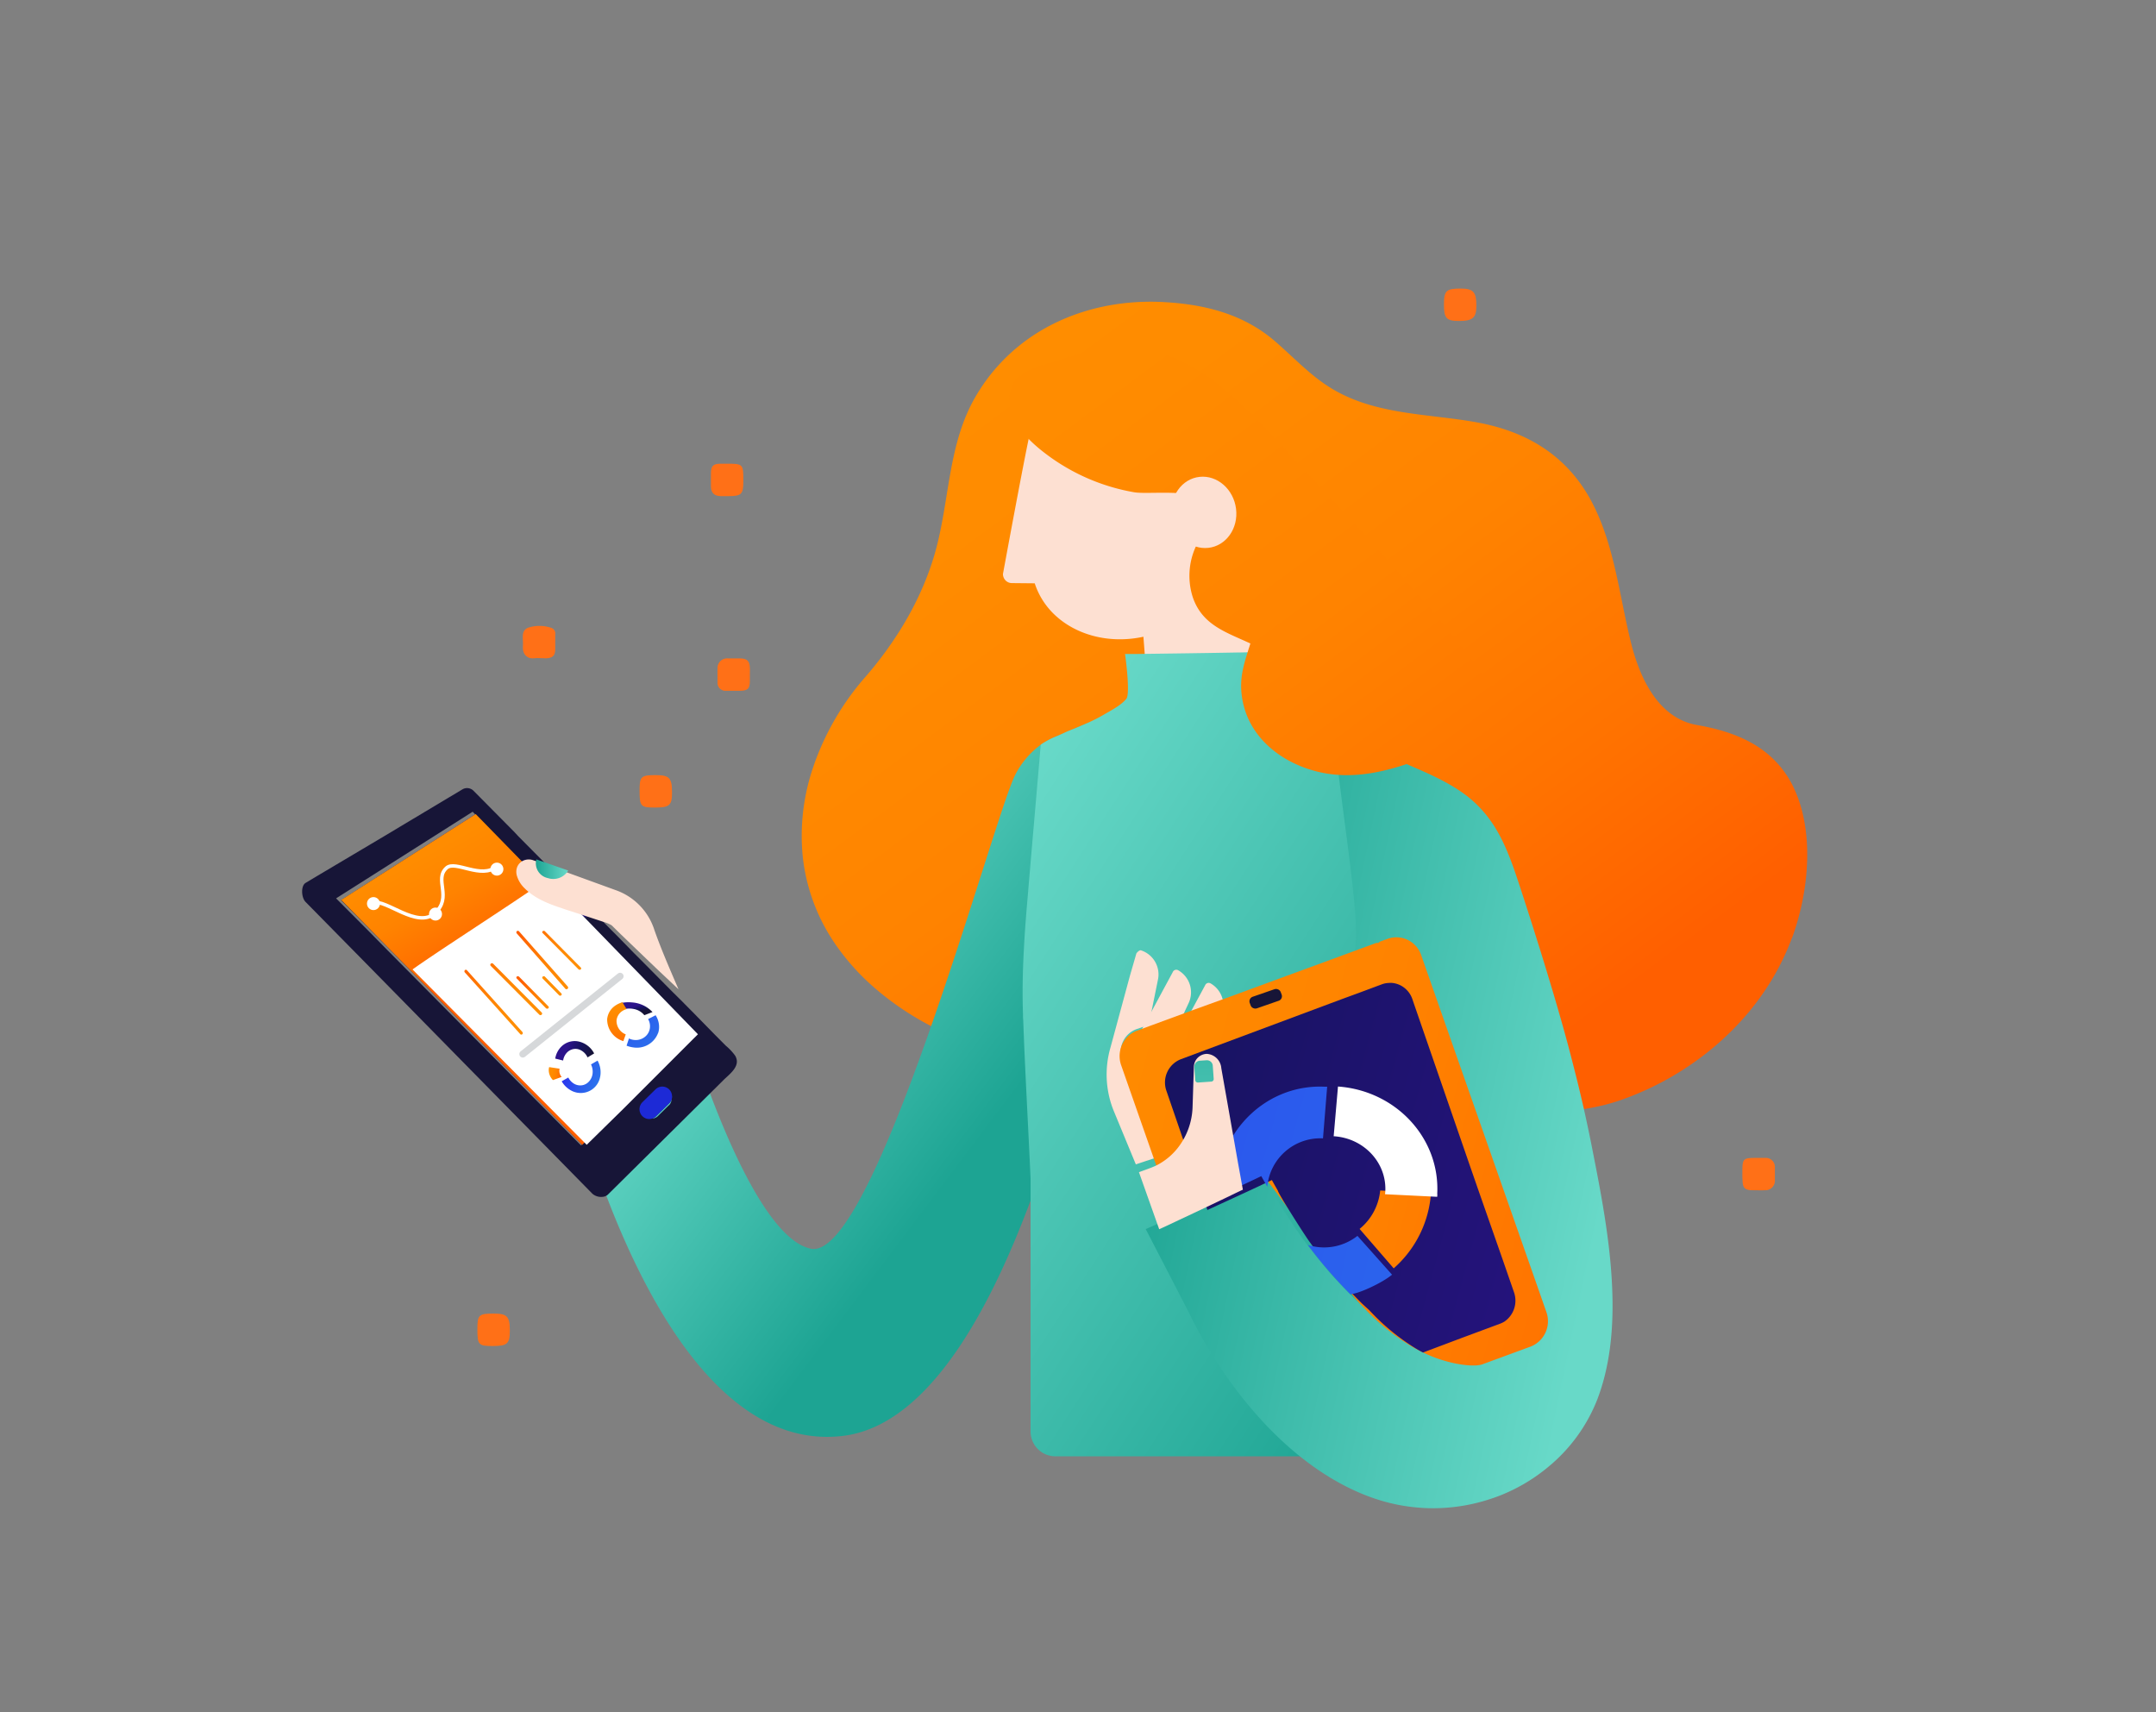 <?xml version="1.0" encoding="UTF-8"?> <svg xmlns="http://www.w3.org/2000/svg" xmlns:xlink="http://www.w3.org/1999/xlink" id="Layer_1" data-name="Layer 1" viewBox="0 0 680 540"><rect x="0" y="0" width="680" height="540" fill="#808080" stroke="none"/><defs><linearGradient id="linear-gradient" x1="-718.49" y1="1080.43" x2="-716.63" y2="1078.42" gradientTransform="matrix(155, 0, 0, -125, 111573, 135128)" gradientUnits="userSpaceOnUse"><stop offset="0" stop-color="#ff8f00"></stop><stop offset="0.35" stop-color="#ff8c00"></stop><stop offset="0.6" stop-color="#ff8300"></stop><stop offset="0.81" stop-color="#ff7300"></stop><stop offset="1" stop-color="#ff5f00"></stop></linearGradient><linearGradient id="linear-gradient-2" x1="-711.25" y1="1077.9" x2="-712.56" y2="1079.26" gradientTransform="matrix(80, 0, 0, -110, 57237, 118978)" gradientUnits="userSpaceOnUse"><stop offset="0.3" stop-color="#1da493"></stop><stop offset="0.44" stop-color="#2eb09f"></stop><stop offset="0.91" stop-color="#68d9c8"></stop></linearGradient><linearGradient id="linear-gradient-3" x1="-711.24" y1="1078.01" x2="-712.75" y2="1079.47" gradientTransform="matrix(83, 0, 0, -124, 59479, 134101)" gradientUnits="userSpaceOnUse"><stop offset="0" stop-color="#1da493"></stop><stop offset="0.22" stop-color="#2eb09f"></stop><stop offset="1" stop-color="#68d9c8"></stop></linearGradient><linearGradient id="linear-gradient-4" x1="-710.68" y1="1078.94" x2="-708.77" y2="1078.28" gradientTransform="matrix(72, 0, 0, -119, 51533.99, 128709)" xlink:href="#linear-gradient-3"></linearGradient><linearGradient id="linear-gradient-5" x1="-629.44" y1="1043.46" x2="-584.28" y2="1034.48" gradientTransform="matrix(8, 0, 0, -6, 5232, 6645)" xlink:href="#linear-gradient-3"></linearGradient><linearGradient id="linear-gradient-6" x1="-711.84" y1="1078.03" x2="-706.22" y2="1076.52" gradientTransform="matrix(66, 0, 0, -66, 47185.99, 71447)" xlink:href="#linear-gradient"></linearGradient><linearGradient id="linear-gradient-7" x1="-708.76" y1="1077.56" x2="-702.73" y2="1075.83" gradientTransform="matrix(54, 0, 0, -57, 38504.99, 61725.01)" gradientUnits="userSpaceOnUse"><stop offset="0" stop-color="#161336"></stop><stop offset="0.11" stop-color="#161346"></stop><stop offset="0.26" stop-color="#161358"></stop><stop offset="0.37" stop-color="#16135e"></stop><stop offset="1" stop-color="#2c138b"></stop></linearGradient><linearGradient id="linear-gradient-8" x1="-677.45" y1="1070.22" x2="-656.41" y2="1064.46" gradientTransform="matrix(17, 0, 0, -17, 11725, 18501)" gradientUnits="userSpaceOnUse"><stop offset="0" stop-color="#2b34ed"></stop><stop offset="0.47" stop-color="#2b57ed"></stop><stop offset="1" stop-color="#2b73ed"></stop></linearGradient><linearGradient id="linear-gradient-9" x1="-666.31" y1="1055.79" x2="-637.56" y2="1051.56" gradientTransform="matrix(13, 0, 0, -9, 8843, 9876)" xlink:href="#linear-gradient-8"></linearGradient><linearGradient id="linear-gradient-10" x1="-651.13" y1="1065.94" x2="-623.36" y2="1057.56" gradientTransform="matrix(11, 0, 0, -12, 7403, 13112)" xlink:href="#linear-gradient"></linearGradient><linearGradient id="linear-gradient-11" x1="-547.34" y1="1037.04" x2="-549.11" y2="1035.47" gradientTransform="matrix(5, 0, 0, -5, 2948, 5529)" gradientUnits="userSpaceOnUse"><stop offset="0.22" stop-color="#2c138b"></stop><stop offset="0.4" stop-color="#211375"></stop><stop offset="0.61" stop-color="#16135e"></stop><stop offset="0.84" stop-color="#161349"></stop><stop offset="1" stop-color="#161336"></stop></linearGradient><linearGradient id="linear-gradient-12" x1="-707.28" y1="1076.9" x2="-708.04" y2="1076.26" gradientTransform="matrix(54, 0, 0, -51, 38378, 55213)" xlink:href="#linear-gradient-11"></linearGradient><linearGradient id="linear-gradient-13" x1="-644.42" y1="1060.95" x2="-647.82" y2="1056.11" gradientTransform="matrix(11, 0, 0, -9, 7273, 9818)" gradientUnits="userSpaceOnUse"><stop offset="0" stop-color="#2c138b"></stop><stop offset="0.54" stop-color="#16135e"></stop><stop offset="0.71" stop-color="#16135b"></stop><stop offset="0.83" stop-color="#161352"></stop><stop offset="0.94" stop-color="#161342"></stop><stop offset="1" stop-color="#161336"></stop></linearGradient><linearGradient id="linear-gradient-14" x1="1078.39" y1="-199.13" x2="1077.67" y2="-200.44" gradientTransform="matrix(0.48, 0, 0, -0.15, -333.22, 260.57)" xlink:href="#linear-gradient-13"></linearGradient><linearGradient id="linear-gradient-15" x1="-708.34" y1="1077.73" x2="-707.76" y2="1076.74" gradientTransform="matrix(54, 0, 0, -51, 38378, 55213)" xlink:href="#linear-gradient"></linearGradient><linearGradient id="linear-gradient-16" x1="-549.21" y1="978.01" x2="-548.56" y2="977" gradientTransform="matrix(5, 0, 0, -2, 2945, 2273)" xlink:href="#linear-gradient-11"></linearGradient><linearGradient id="linear-gradient-17" x1="-551.79" y1="1041.32" x2="-547.5" y2="1037.48" gradientTransform="matrix(5, 0, 0, -5, 2946, 5517.99)" xlink:href="#linear-gradient-8"></linearGradient><linearGradient id="linear-gradient-18" x1="-433.43" y1="1047.46" x2="-433.55" y2="1044.32" gradientTransform="matrix(3, 0, 0, -6, 1495, 6597)" xlink:href="#linear-gradient"></linearGradient><linearGradient id="linear-gradient-19" x1="-580.3" y1="1037.42" x2="-578.51" y2="1036.92" gradientTransform="matrix(6, 0, 0, -5, 3660, 5525)" xlink:href="#linear-gradient-8"></linearGradient><linearGradient id="linear-gradient-20" x1="-294.81" y1="972.41" x2="-292.35" y2="971.9" gradientTransform="matrix(2, 0, 0, -2, 762, 2283)" xlink:href="#linear-gradient"></linearGradient><linearGradient id="linear-gradient-21" x1="-580.49" y1="1009.63" x2="-578.68" y2="1009.32" gradientTransform="matrix(6, 0, 0, -3, 3659, 3360)" xlink:href="#linear-gradient-11"></linearGradient><linearGradient id="linear-gradient-22" x1="-627.72" y1="1058.44" x2="-630.13" y2="1061.29" gradientTransform="matrix(9, 0, 0, -10, 5817, 10916)" xlink:href="#linear-gradient"></linearGradient><linearGradient id="linear-gradient-23" x1="-615.53" y1="1053.96" x2="-618.47" y2="1056.73" gradientTransform="matrix(8, 0, 0, -8, 5097, 8753)" xlink:href="#linear-gradient"></linearGradient><linearGradient id="linear-gradient-24" x1="-550.06" y1="1037.79" x2="-552.91" y2="1040.46" gradientTransform="matrix(5, 0, 0, -5, 2929, 5512)" xlink:href="#linear-gradient"></linearGradient><linearGradient id="linear-gradient-25" x1="-440.34" y1="1016.09" x2="-443.1" y2="1018.6" gradientTransform="matrix(3, 0, 0, -3, 1485, 3350)" xlink:href="#linear-gradient"></linearGradient><linearGradient id="linear-gradient-26" x1="-614.7" y1="1056.6" x2="-617.03" y2="1059.41" gradientTransform="matrix(8, 0, 0, -9, 5101, 9828.99)" xlink:href="#linear-gradient"></linearGradient><linearGradient id="linear-gradient-27" x1="-578.7" y1="1046.5" x2="-581.59" y2="1049.26" gradientTransform="matrix(6, 0, 0, -6, 3657, 6586)" xlink:href="#linear-gradient"></linearGradient><linearGradient id="linear-gradient-28" x1="-552.61" y1="1019.29" x2="-550.56" y2="1019.29" gradientTransform="matrix(5, 0, 0, -3, 2932, 3332)" xlink:href="#linear-gradient-3"></linearGradient><linearGradient id="linear-gradient-29" x1="-712.91" y1="1080.76" x2="-709.17" y2="1076.43" gradientTransform="matrix(77, 0, 0, -66, 55132.99, 71355.99)" xlink:href="#linear-gradient"></linearGradient><linearGradient id="linear-gradient-30" x1="-390.19" y1="1008.49" x2="-392.18" y2="979.97" gradientTransform="matrix(2.84, -0.2, -0.23, -3.33, 1719.98, 3573.62)" xlink:href="#linear-gradient-3"></linearGradient></defs><title>servicekvalitet</title><g id="Senti.webdesign-"><g id="Forside"><g id="Artboard-53-Copy"><path id="Path" d="M567.11,289.87c-.33,1.21-.69,2.4-1.08,3.56h0c-.3.93-.6,1.84-1,2.74-6.57,17.48-19.15,31.57-34.19,41.19h0a93.63,93.63,0,0,1-19.47,9.51,59.35,59.35,0,0,1-6,1.76A73.7,73.7,0,0,1,498,350c-10.88,1.48-21.93.8-32.93-.26l-3.24-.32c-3-.3-5.93-.61-8.9-.9-3.54-.36-7.09-.67-10.62-.9-20.82-1.35-41.66-2.28-62.41-4.23-7.25-.69-14.45-1.5-21.66-2.49l-.54-.08c-1.34-.18-2.66-.37-4-.57q-7.8-1.17-15.58-2.67l-.73-.14c-3.79-.75-7.59-1.54-11.35-2.42a154.78,154.78,0,0,1-25.72-8.27c-1.23-.54-2.46-1.1-3.68-1.68a91.38,91.38,0,0,1-20.74-13.47,73.18,73.18,0,0,1-12.59-14.06,60,60,0,0,1-9.9-25.57c-.07-.54-.14-1.06-.2-1.59a66.71,66.71,0,0,1,3.12-28c.34-1,.7-2.06,1.09-3.09a85,85,0,0,1,14.5-24.63c.32-.38.65-.77,1-1.14,10-11.55,18.29-25.3,22.37-40.59,4.23-16,3.85-33,12.28-47.64,12.7-22,36.5-31.4,59.81-30,12.54.72,24.69,3.7,34.65,12.24,5.62,4.84,10.74,10.36,16.92,14.34,14.11,9.1,31.13,8.47,46.84,11.33,15.29,2.78,28.27,10.09,36.2,25,7.24,13.69,8.69,29.5,12.43,44.53,2.88,11.58,8.85,23.85,20.84,25.93,9.21,1.6,17.74,4.59,24,10.69A31.08,31.08,0,0,1,566,249C571.5,261.1,570.78,276.76,567.11,289.87Z" style="fill:url(#linear-gradient)"></path><path d="M396.08,175.15l-2.77-34.21-9.64.35c-.15-1.55-.35-3.08-.6-4.61a34.85,34.85,0,0,0-1.52-5.69,34.11,34.11,0,0,0-12.25-16.42c-5.79-4-13.43-3.33-20-2.39-8.82,1.27-19.78,4-25.13,11.81-2.17,3.19,2.18,8,.92,11.67-.9,2.6-8.76,45.37-8.76,45.37a2.91,2.91,0,0,0,.8,2,2.77,2.77,0,0,0,2,.86l7.22.07a23.65,23.65,0,0,0,4.68,8.25c.41.47.84.93,1.28,1.36,6.74,6.63,17.44,9.61,28.32,7.24l2.27,29.67c.65,8.6,7.57,8.17,16.08,7.46,7.07-.58,14.42-4.67,18.36-7.2,1.82-1.16,2.91-2,2.91-2Z" style="fill:#fde0d2"></path><path d="M342.89,228.08l-8.19,96.17-1.93,30.67s-2,8.21-6.22,19.66c-.41,1.14-.86,2.33-1.32,3.56h0c-9.73,26-29.39,71.17-59.44,74.71-36.83,4.4-61.31-40.89-74.57-75.8-2.31-6.08-4.28-11.86-5.92-17-2-6.13-3.42-11.37-4.43-15.18-.35-1.27-.6-2.38-.86-3.31-.54-2.14-.8-3.32-.8-3.32l7.06-3.69,2.4-1.27,6.79-3.53,1.69-.89,1.11-.6,5.63-2.94,3.13-1.64,6.88-3.59h0l1.42-.74s.33,1.17,1,3.22a0,0,0,0,1,0,.05c.39,1.22.89,2.82,1.47,4.65,1.51,4.67,3.67,11,6.29,17.95,7.76,20.5,19.72,46.1,31.66,48.59,11.12,2.31,27.58-39.54,41.22-79.72,11.12-32.71,20.33-64.29,23.33-69.9a27,27,0,0,1,7.93-9.29,27.68,27.68,0,0,1,5.28-2.77c.85-.35,2-.86,3.18-1.42l1.31-.53c.42-.18.93-.37,1.39-.57l1.36-.57C341.47,228.72,342.2,228.41,342.89,228.08Z" style="fill:url(#linear-gradient-2)"></path><path d="M490.46,322.08c-.14-.48-.26-.93-.38-1.39-.31-1.14-.6-2.24-.89-3.31-.11-.39-.22-.79-.33-1.17-.74-2.64-1.53-5.26-2.33-7.89-.34-1.09-.68-2.19-1-3.27l-1.26-3.93-.45-1.38q-.75-2.33-1.53-4.64c-.56-1.67-1.12-3.34-1.7-5-.17-.5-.34-1-.53-1.54-4.79-14.15-8.44-28.51-19.8-38.09l0,0c-.36-.31-.74-.61-1.13-.91a38.58,38.58,0,0,0-3.76-2.59,78.12,78.12,0,0,0-14.54-6.7l-.31-.11-.71-.25-3.65-1.29c-3.6-1.27-7.37-2.63-11.51-4.55,0,0-3-1.38-3.87-1.78l-.08,0-.13-.06-.25-.09h0l-.1,0-.48-.15-.25-.08c-4.22-1.47-20.07-7.48-21.19-16.52a88.28,88.28,0,0,0-1.79-9.55v-.15c-.29,0-.82,0-1.56,0l-3.72.08h-.49c-7.84.16-25.46.39-32.69.48l-3.21,0s1.76,12.48.4,14.14c-1.74,2.12-4.79,3.64-7.11,5a52.31,52.31,0,0,1-5.28,2.68c-.7.32-1.42.63-2.16.94l-1.36.57c-.46.2-.92.39-1.39.57l-1.3.52c-1.2.56-2.3,1.07-3.14,1.42h0a26.84,26.84,0,0,0-5.25,2.76l-2.26,26.27c-.05.51-.09,1-.14,1.54q-.88,10.22-1.74,20.42c-.49,5.62-.92,11.15-1.2,16.67-.35,6.59-.5,13.17-.26,19.91,0,.66,0,1.34.07,2,.6,16.7,1.58,33.36,2.32,50.06V451.4a7.83,7.83,0,0,0,7.78,7.88H470.6V356h-3.69a65.09,65.09,0,0,0-2.28-10.61l-.59-1.82-1-2.73v0l-.76-2.17-1.1-3.13-.9-2.57-.45-1.28-.3-.84-2.32-6.43,2.07.4c2.84.54,5.7,1.08,8.56,1.59,4.71.83,9.44,1.56,14.15,2,.72.08,1.44.14,2.16.2,2.68.24,5.35.38,8,.4h.05C491.65,326.59,491,324.27,490.46,322.08Z" style="fill:url(#linear-gradient-3)"></path><path d="M503.72,441.52a52.24,52.24,0,0,1-15.42,21.12,55.48,55.48,0,0,1-12.44,7.83,50.15,50.15,0,0,1-5.52,2.17,57.27,57.27,0,0,1-33.79.89,64,64,0,0,1-8.51-3.08c-21.41-9.49-38.61-29.89-49.67-49.91-.35-.6-1.3-2.42-2.6-4.94L375,414c-5-9.7-13.64-26.37-13.64-26.37l2.9-1.28c1.57-.7,3.69-1.63,6.13-2.73l7.45-3.31,6.32-2.85.09,0,.07,0,.91-.4.9-.4,3.52-1.6,1.69-.76,1-.47c2.34-1.06,4.48-2,6.26-2.87h0c.09.2.91,1.61,1.92,3.34v.06l.08.21.06.13.12.24.09.16.18.32h0l.21.38c0,.06.08.13.13.22l.53.9,0,.06c.14.24.29.49.46.75v0l.33.52a.05.05,0,0,0,0,.05l1.11,1.77a.19.19,0,0,0,.05.09l1.27,2,.13.19.31.48c.21.34.43.68.65,1l.65,1,.21.33,1.21,1.82c.33.5.65,1,1,1.41l.29.44c.43.61.79,1.14,1.05,1.5s.75,1,1.11,1.49c.21.28.43.56.64.85s.24.31.37.47c.34.47.7.93,1.06,1.39.61.81,1.27,1.62,1.92,2.43l.77.92h0l.67.83c.55.66,1.12,1.31,1.68,2s.94,1.09,1.43,1.62l.47.53c.4.44.8.87,1.21,1.3.23.26.47.51.71.76.41.44.83.88,1.25,1.31l.37.38c.52.55,1.06,1.09,1.6,1.62l.6.61,1.07,1,.17.17c.91.87,1.81,1.73,2.75,2.57h0l.14.13c1.16,1.18,2.34,2.31,3.56,3.39.91.82,1.81,1.62,2.78,2.37.31.26.61.52,1,.76s.63.5.94.73l.89.67a57.88,57.88,0,0,0,5,3.3c.3.17.57.33.83.46l.51.3,1,.53.17-.07a52.8,52.8,0,0,0,8.9,3.6,39.59,39.59,0,0,0,8.32,1.21,10.73,10.73,0,0,0,3.13-.46c1.5-.42,2.95-1.08,4.45-1.61l9.27-3.39,1-.37a8.51,8.51,0,0,0,5-10.83L484.44,405l-9.05-1.15-2.65-7.63-7.8-22.11-.31-.86-1.2-3.39-1.29-3.63L451,334.65l-6.82-19.31L443.7,314a7.71,7.71,0,0,0-3.74-4.29l-1.63-4.59a7.48,7.48,0,0,0-6.2-5,6.43,6.43,0,0,0-1.64,0,7.73,7.73,0,0,0-1.71.4s-2.11.78-2.14.78a2.87,2.87,0,0,0,.53-1l.05-.19c2-6.73-2.41-34-5-55.68l-.13-1.08c-.46-3.84-.85-7.49-1.13-10.79v-.37l.21.06.24.07.49.16H422l.3.11h.13s.05,0,.08,0c5.26,2,10.72,4.11,15.84,6.19,1.16.47,2.3.94,3.41,1.41.23.08.44.18.65.27l.31.13,2.05.87c6.15,2.64,12.26,5.34,17.54,9.29l0,0a36.86,36.86,0,0,1,6.23,6c5.43,6.59,8.24,14.94,10.91,23.09q2.56,7.78,5,15.57l1.46,4.64c3,9.7,5.91,19.39,8.55,29.17q.9,3.38,1.76,6.76,1.77,6.84,3.33,13.74,1.16,5.18,2.21,10.38c2.89,14.65,6.33,31.51,6.78,47.94C508.89,419.79,507.69,431.24,503.72,441.52Z" style="fill:url(#linear-gradient-4)"></path><path d="M447.24,426.48l-.17.07-1-.51-.51-.29-.8-.46a68.65,68.65,0,0,1-13.93-11c.95.86,1.91,1.71,2.89,2.54q2.55,2.19,5.2,4.26c.82.65,1.64,1.28,2.5,1.87.59.42,2,1.77,2.67,1.77C445.17,425.35,446.2,425.94,447.24,426.48Z" style="fill:url(#linear-gradient-5)"></path><path d="M374.87,316.39l-2.5,5.37-13.11,4.53L367,311.93l2.76-5.11.18-.35a1.2,1.2,0,0,1,1.1-.64,1.34,1.34,0,0,1,.52.14A8,8,0,0,1,374.87,316.39Z" style="fill:#fde0d2"></path><path d="M385.1,320.49l-2.5,5.37-13.11,4.52L377.25,316l2.76-5.11.14-.28a1.25,1.25,0,0,1,1.1-.64,1.34,1.34,0,0,1,.52.14A8,8,0,0,1,385.1,320.49Z" style="fill:#fde0d2"></path><path d="M365.19,364.9l-6.95,2.31-6.89-16.67a30.52,30.52,0,0,1-1.11-20.17l6.14-22.65,2.05-7.08s.87-1.12,1.45-.92a8,8,0,0,1,5.51,7.78,7.65,7.65,0,0,1-.17,1.43l-2.89,14.29-3.7,1.28a7.59,7.59,0,0,0-4.72,9.74Z" style="fill:#fde0d2"></path><path d="M482.69,424.7l-15.24,5.6h0a4.23,4.23,0,0,1-.51.13,8.56,8.56,0,0,1-1.67.2,21.21,21.21,0,0,1-3.38-.17c-.95-.11-1.86-.26-2.59-.4l-.76-.16c-1-.22-2-.47-3-.77-.79-.23-1.58-.49-2.38-.77l-.84-.31h0a47.86,47.86,0,0,1-4.95-2.25l-1-.53-.53-.29-.82-.48a70.9,70.9,0,0,1-15-12.22h0c-1-1-1.95-2.07-2.9-3.13C427,409,413.54,391,413.32,390.7c-1.73-2.68-14.6-19.67-14.6-19.7-3.7,1.74-8.93,4.13-14.32,6.56l-6.49,2.94-7.47,3.34-4.82-13.65-.1-.25-11.91-34a8.68,8.68,0,0,1,.78-7.4,8.87,8.87,0,0,1,.71-1c.2-.25.42-.48.63-.7l.22-.19.24-.21a6.55,6.55,0,0,1,.75-.55,7.94,7.94,0,0,1,1.1-.62,4.36,4.36,0,0,1,.6-.23l3.92-1.45h0l.9-.33,12.62-4.64.49-.18h0L388,314.31l17.88-6.58,14.22-5.21,14-5.15h0a1.06,1.06,0,0,0,1.08-.39l2.42-.88a8.21,8.21,0,0,1,6.39.32,8.34,8.34,0,0,1,4.26,4.82l5.44,15.53,17.24,49.13,11.9,33.91,4.92,14.05A8.59,8.59,0,0,1,482.69,424.7Z" style="fill:url(#linear-gradient-6)"></path><path d="M474.26,416.92a7,7,0,0,1-1.3.6L460.9,422,449,426.48l-.17.07-1-.53c-.15-.09-.33-.2-.52-.29l-.8-.48a69.06,69.06,0,0,1-14-11.37h0c-.24-.24-.46-.49-.7-.73l-2-1.83-.17-.16a143.35,143.35,0,0,1-15.5-18l-1.09-1.49c-2.09-2.94-10-15.43-10-16.14-1.05-1.82-1.9-3.34-1.89-3.37-3.63,1.73-8.75,4.11-14,6.52l-6.35,2.92-5.51-16L367.88,344a7.88,7.88,0,0,1,4.53-9.94l50.74-18.94,5.46-2h0l7.3-2.72A6.86,6.86,0,0,1,438,310a5.92,5.92,0,0,1,1.19,0,7.53,7.53,0,0,1,2.6.79,7.68,7.68,0,0,1,3.67,4.3l.47,1.39,17.6,50.95,2.74,7.89L474,397.41l2.67,7.7.86,2.48a8,8,0,0,1-3.23,9.33Z" style="fill:url(#linear-gradient-7)"></path><path d="M418.59,342.71,417.27,359h-.17a16.82,16.82,0,0,0-17.41,15.32.06.06,0,0,1,0-.06c-1-1.8-1.88-3.31-1.87-3.34-3.57,1.71-8.62,4.07-13.82,6.47l-.16.07c0-1,0-2,0-3,1-18.47,16.2-32.66,34.08-31.73Z" style="fill:url(#linear-gradient-8)"></path><path d="M439.05,402c-3,2.52-10.3,5.94-13.13,6.17a141.78,141.78,0,0,1-13.46-15.58,10.5,10.5,0,0,0,1.25.35,16,16,0,0,0,3,.44,17,17,0,0,0,11.43-3.62Z" style="fill:url(#linear-gradient-9)"></path><path d="M451.33,376.27A34.81,34.81,0,0,1,439.57,400l-10.75-12.43a17.85,17.85,0,0,0,6.49-12.12Z" style="fill:url(#linear-gradient-10)"></path><path d="M453.33,376.57a5,5,0,0,1-.05.87l-16.43-.81c0-.29.06-.58.07-.87.49-9.08-6.77-16.85-16.28-17.42L422,342.66c18.35,1.31,32.24,16.37,31.3,33.91Z" style="fill:#fff"></path><path d="M392,375.19c-2.17,1-4.48,2.16-6.83,3.27l-.16.07-6.15,2.93-7.25,3.41c-2.35,1.13-4.43,2.09-6,2.8l-6.39-18,3.58-1.31.23-.09a17.17,17.17,0,0,0,2.57-1.2h0a20,20,0,0,0,5.87-5.05,22,22,0,0,0,4.67-13l.4-12.47a4.18,4.18,0,0,1,4-4.18h.14a4.87,4.87,0,0,1,4.52,4.52l5.28,29.93h0Z" style="fill:#fde0d2"></path><path d="M212,345.74A3.15,3.15,0,0,1,211,348l-4,3.94a3.06,3.06,0,0,1-3,.88,3.11,3.11,0,0,1-1.3-5.29l4-3.93a3.07,3.07,0,0,1,5.26,2.17Z" style="fill:url(#linear-gradient-11)"></path><path d="M218.08,326.46,216.56,328,195,349.74l-3.56,3.55-7,7-.8.8h0l-51.44-52.26-2.65-2.71-7-7.1-.54-.56-4-4-.55-.57-9.88-10L150,256.73l14.69,15.06,1,1a4.09,4.09,0,0,0-2.64,2.81,3.19,3.19,0,0,0-.12.6l0,.26h0a5.52,5.52,0,0,0,.12,1.52h0a7.87,7.87,0,0,0,.7,1.9h0c.13.24.26.48.4.71h0l.45.67a9.37,9.37,0,0,0,.6.75c.2.23.27.31.41.45,3.26,3.49,7.78,5.39,12.22,6.9l6.14,2.08.55.19.28.09-.28-.09,28.21,29.21,2.37,2.45Z" style="fill:url(#linear-gradient-12)"></path><path d="M182.89,287h0l-3.32-3.33-6.43-6.46-.07.05,6.39,6.42,3.28,3.29,2.45,2.46.16,0h0Z" style="fill:#171537"></path><path id="Shape" d="M232.37,334.29a4.11,4.11,0,0,0-.47-1.31,17,17,0,0,0-3-3.21l-3.29-3.31L218.3,319c-1-1-2.05-2.06-3.07-3.1h0L212,312.7l-5.48-5.53-3.46-3.49-3-3-5-5.13-.35-.35-2.91-2.92h0l-2.13-2.17-6-6-8.24-8.34-1-1-5.91-2.21,5.91,2.2L172.66,273h0l-9.19-9.27L162,262.16l-12.63-12.75a2.88,2.88,0,0,0-3.5-.48L126,260.82l-2.22,1.34-2.1,1.25h0L100,276.28l-3.62,2.17c-1.55.93-1.34,4.66,0,6l15.08,15.32.87.88,74.5,75.81a4.16,4.16,0,0,0,3.1,1,2.84,2.84,0,0,0,1.76-.68l31.3-31,5.15-5.11C229.8,339,232.78,336.92,232.37,334.29ZM211,348.53l-3.5,3.45a2.71,2.71,0,1,1-3.81-3.86l3.5-3.44a2.72,2.72,0,0,1,3.84,0,2.62,2.62,0,0,1,.77,1.89,2.75,2.75,0,0,1-.8,2Zm-16.18,1.31-3.62,3.59-7.12,7-.82.81h0L131,308.54l-2.63-2.66-.07-.06-5.12-5.18-.88-.88-1.1-1.12h0l-.55-.56-4-4.07-.56-.57L106,283.32l5.16-3.27L149.07,256,164,271.18l1,1,5.22,5.31.3-.22.05.05.08-.05,7.21,7.38,3.7,3.81h0l2.72,2.81h0l.09.09,2.47,2.55,6.45,6.64,1,1,5.38,5.56c.49.52,1,1,1.56,1.6l0,.05,1.57,1.63,9.46,9.76.48.5L214,322c.4.4.76.79,1.12,1.15h0l.38.38.43.45c.14.15.28.28.4.42l.55.55.17.19.15.15.11.11h0l.09.1.09.1.17.17.14.15h0l0,0,0,0,.06.07h0l.09.1.05.05h0l-1.54,1.55Z" style="fill:#171537"></path><path d="M185.35,289.46l-.57-.18-6.4-2c-4.63-1.46-9.34-3.34-12.74-6.74l-.43-.45c-.13-.15-.41-.47-.62-.73s-.31-.43-.47-.66h0c-.14-.23-.28-.45-.41-.69h0a6.67,6.67,0,0,1-.73-1.85h0a5,5,0,0,1-.13-1.49h0a2.34,2.34,0,0,1,0-.26,2.85,2.85,0,0,1,.12-.58,4.08,4.08,0,0,1,2.75-2.75l5.35,5.14.3-.21,11.15,10.8Z" style="fill:url(#linear-gradient-13)"></path><polygon points="184.82 290.64 183.83 290.33 183.83 290.33 184.82 290.64" style="fill:url(#linear-gradient-14)"></polygon><polygon points="218.08 326.45 216.56 327.98 195.01 349.73 191.45 353.29 184.44 360.26 183.63 361.07 183.63 361.07 132.19 308.81 129.54 306.11 122.54 299 122 298.44 118.02 294.4 117.47 293.84 107.6 283.82 150.03 256.73 164.73 271.79 165.74 272.81 170.87 278.07 181.24 288.7 183.98 291.51 212.7 320.93 215.11 323.4 218.08 326.45" style="fill:url(#linear-gradient-15)"></polygon><path d="M212,345.74A3.15,3.15,0,0,1,211,348l-4,3.94a3.06,3.06,0,0,1-3,.88,3.11,3.11,0,0,1-1.3-5.29l4-3.93a3.07,3.07,0,0,1,5.26,2.17Z" style="fill:#1d2ad6"></path><path d="M220.13,326.18l-1.55,1.54-21.93,21.93L193,353.23l-7.13,7-.82.81h0L132.74,308.4l-2.63-2.66c6.7-4.83,25.6-17,36.34-24.28l.93-.64c2-1.37,3.67-2.53,4.84-3.41a1.84,1.84,0,0,0,.22-.17l.08-.05,10.88,11.18,2.75,2.82h0S220.13,326.18,220.13,326.18Z" style="fill:#fff"></path><path d="M156.7,273.18c-4.77,4.3-13.06-2-15.86.53-4.08,3.68,2,9.2-3.73,14.33-5.48,4.93-15.55-4.61-19.28-3.3" style="fill:none;stroke:#fff;stroke-linecap:round;stroke-width:1.099px"></path><path d="M164.89,332.43l30.69-24.55" style="fill:none;stroke:#999da3;stroke-linecap:round;stroke-width:2.198px;opacity:0.4;isolation:isolate"></path><path d="M205.81,319.17l-2.59,1h0a5.53,5.53,0,0,0-3.22-1.94,8.13,8.13,0,0,0-.84-.13,6.8,6.8,0,0,0-2.21.15l-1.37-1.86a11.45,11.45,0,0,1,3.79-.25,9.71,9.71,0,0,1,6.44,3.05Z" style="fill:url(#linear-gradient-16)"></path><path d="M207.56,325.77a7.13,7.13,0,0,1-7.86,4.55,9.23,9.23,0,0,1-1.29-.27c-.27-.08-.54-.17-.79-.27l.75-2.28a4.46,4.46,0,0,0,1.53.46,4.62,4.62,0,0,0,3.45-.92A4.21,4.21,0,0,0,205,324a4.49,4.49,0,0,0-.59-2.61l2.37-1.21a6.79,6.79,0,0,1,1.08,4.19,6.46,6.46,0,0,1-.28,1.43Z" style="fill:url(#linear-gradient-17)"></path><path d="M197.37,326.19l-.77,2.15a7.14,7.14,0,0,1-5.1-6.95,5.83,5.83,0,0,1,2.64-4.3,7.66,7.66,0,0,1,2.18-1l1.3,2.15a4.89,4.89,0,0,0-1.39.64,4,4,0,0,0-1.77,2.92,4.57,4.57,0,0,0,2.91,4.42Z" style="fill:url(#linear-gradient-18)"></path><path d="M189.18,340.08a6.19,6.19,0,0,1-6.87,4.56,5.47,5.47,0,0,1-1.13-.27,4.12,4.12,0,0,1-.69-.27,7.51,7.51,0,0,1-3.33-3.09l2.08-1.19a4.74,4.74,0,0,0,1.9,2,3.79,3.79,0,0,0,1.34.45,3.65,3.65,0,0,0,3-.91,4.41,4.41,0,0,0,1.44-3.05,5.12,5.12,0,0,0-.52-2.62l2.07-1.2a7.49,7.49,0,0,1,.94,4.19,6.71,6.71,0,0,1-.24,1.41Z" style="fill:url(#linear-gradient-19)"></path><path d="M177.16,339.63l-2.76,1a4.48,4.48,0,0,1-1.31-3.5,4.08,4.08,0,0,1,.11-.59l3.29.5a2.5,2.5,0,0,0-.06.38,2.9,2.9,0,0,0,.73,2.23Z" style="fill:url(#linear-gradient-20)"></path><path d="M187.39,332.23l-2.08,1.25h0A4.68,4.68,0,0,0,182.7,331a4,4,0,0,0-.68-.17,3.6,3.6,0,0,0-1.78.19,3.8,3.8,0,0,0-1.19.71,4.56,4.56,0,0,0-1.44,2.73l-2.49-.61a6.78,6.78,0,0,1,2.16-4,6,6,0,0,1,4.91-1.45,7.26,7.26,0,0,1,5.2,3.82Z" style="fill:url(#linear-gradient-21)"></path><path d="M164.29,326.27a.39.39,0,0,1-.19-.12l-17.49-19.47a.52.52,0,0,1,0-.7.45.45,0,0,1,.33-.15.44.44,0,0,1,.32.15l17.49,19.47a.52.52,0,0,1,0,.7.44.44,0,0,1-.46.12Z" style="fill:url(#linear-gradient-22)"></path><path d="M170.33,320.13a.48.48,0,0,1-.23-.13l-15.31-15.37a.48.48,0,0,1,0-.7.53.53,0,0,1,.37-.14.55.55,0,0,1,.37.14l15.3,15.37a.47.47,0,0,1,0,.7A.54.54,0,0,1,170.33,320.13Z" style="fill:url(#linear-gradient-23)"></path><path d="M172.42,318.09a.48.48,0,0,1-.23-.13L163,308.62a.42.42,0,0,1,0-.63.52.52,0,0,1,.36-.11.61.61,0,0,1,.35.14l9.23,9.34a.41.41,0,0,1,0,.63A.55.55,0,0,1,172.42,318.09Z" style="fill:url(#linear-gradient-24)"></path><path d="M176.54,314a.41.41,0,0,1-.22-.13l-5.18-5.27a.41.41,0,0,1,.05-.61.49.49,0,0,1,.35-.11.48.48,0,0,1,.33.14l5.18,5.28a.4.4,0,0,1-.06.61.51.51,0,0,1-.45.09Z" style="fill:url(#linear-gradient-25)"></path><path d="M178.56,312a.44.44,0,0,1-.22-.14L163,294.39a.5.5,0,0,1,0-.7.49.49,0,0,1,.36-.13.46.46,0,0,1,.34.16l15.38,17.42a.51.51,0,0,1-.53.81Z" style="fill:url(#linear-gradient-26)"></path><path d="M182.69,305.82a.78.78,0,0,1-.22-.12l-11.33-11.45a.38.38,0,0,1,.05-.59.51.51,0,0,1,.34-.1.44.44,0,0,1,.33.14l11.33,11.44a.39.39,0,0,1-.05.59.54.54,0,0,1-.45.09Z" style="fill:url(#linear-gradient-27)"></path><circle id="Oval" cx="117.79" cy="284.97" r="2.05" style="fill:#fff"></circle><circle cx="137.36" cy="288.27" r="2.05" style="fill:#fff"></circle><circle cx="156.72" cy="274.1" r="2.05" style="fill:#fff"></circle><path d="M214,312l-6.3-5.93-3.5-3.35-8.12-7.8-.36-.34L193.1,292l-.06-.05a1,1,0,0,0-.25-.2h0a12.06,12.06,0,0,0-2.68-1.09l-7.76-2.55-.61-.2c-1.61-.52-3.21-1-4.81-1.58-3.82-1.25-7.69-2.8-10.68-5.45-.31-.27-.61-.55-.89-.84A9,9,0,0,1,163,276.1h0a4.35,4.35,0,0,1,0-2.32,3.65,3.65,0,0,1,1.82-2.24,4.15,4.15,0,0,1,3.36-.24l.42.15.06,0,4.87,1.77.61.23,3.1,1.12,1.22.44,15.71,5.71a19.62,19.62,0,0,1,12,11.91C208.61,299.89,213.47,310.65,214,312Z" style="fill:#fde0d2"></path><path d="M179.21,274.54a5.45,5.45,0,0,1-6.39,2.39,4.76,4.76,0,0,1-3.67-5.83v-.05h.08Z" style="fill:url(#linear-gradient-28)"></path><path d="M475.62,223.42a12.63,12.63,0,0,0-1.29-2.15c-18.95-25.82-40.43-49.12-62.33-72.4-9.74-10.36-19.34-21.79-31-30-6.53-4.58-14-8.1-21.92-9.14-8.67-1.17-17.17,1.22-25.36,3.89-3.81,1.22-12.18,3.17-14.14,7.32-3.82,8.11,2.1,15.47,8.1,20.47a64.32,64.32,0,0,0,30,13.83c6,1.05,29.09-3,23.66,9.72a55.84,55.84,0,0,1-3.3,5.7,22.06,22.06,0,0,0-1.85,17.65c3,8.87,10.59,11.08,18.18,14.63-1.55,5-3.23,9.42-2.87,14.83.86,12.92,10.68,21.72,22.42,25.15,12.39,3.66,24.7.23,36.33-4.37C454.17,237,478.67,230,475.62,223.42Z" style="fill:url(#linear-gradient-29)"></path><path d="M378.33,150.39c-5.59.61-9.51,6.13-8.74,12.31s5.92,10.7,11.52,10.08,9.51-6.12,8.74-12.31S383.91,149.77,378.33,150.39Z" style="fill:#fde0d2"></path><path d="M396.43,318l6.79-2.36a1.51,1.51,0,0,0,1-2l-.27-.73a1.51,1.51,0,0,0-.82-.86,1.59,1.59,0,0,0-1.21-.06l-6.79,2.35a1.52,1.52,0,0,0-.95,2l.27.73a1.49,1.49,0,0,0,.81.86A1.63,1.63,0,0,0,396.43,318Z" style="fill:#171537"></path><path d="M378.41,334.52l2.1-.14a1.85,1.85,0,0,1,2,1.72l.29,4.16a.8.8,0,0,1-.74.85l-4.23.29a.8.8,0,0,1-.85-.74l-.29-4.15a1.9,1.9,0,0,1,.46-1.36,1.86,1.86,0,0,1,1.28-.63Z" style="fill:url(#linear-gradient-30)"></path><path d="M549.54,370.3c0-5.13,0-5.13,5.05-5.13H557a2.86,2.86,0,0,1,2.8,2.87c0,1.37,0,2.75,0,4.12a3,3,0,0,1-3.11,3.21c-1.24.06-2.48,0-3.72,0-2.68,0-3.37-.7-3.37-3.33C549.54,371.47,549.54,370.88,549.54,370.3Z" style="fill:#ff7017"></path><path d="M236.5,212.86v1.75c0,2.61-.63,3.23-3.22,3.24H229a2.47,2.47,0,0,1-2.68-2.69c0-1.44-.05-2.88,0-4.32a3,3,0,0,1,3.18-3.2c1.17,0,2.34,0,3.51,0,2.74,0,3.49.76,3.51,3.47Z" style="fill:#ff7017"></path><path d="M229.14,146.24c5.23,0,5.31.08,5.31,5.39,0,4.28-.56,4.84-4.83,4.84h-2.34c-2-.06-3-1-3.05-3,0-1.37,0-2.74,0-4.11,0-2.47.66-3.1,3.15-3.12Z" style="fill:#ff7017"></path><path d="M169.93,207.56c-1-.11-2.24.33-3.31-.23-1.5-.79-1.8-2.21-1.68-3.78.15-2-.79-4.69,1.68-5.6a11.44,11.44,0,0,1,7.29.08,1.81,1.81,0,0,1,1.21,2c0,1.54,0,3.06,0,4.59,0,2.19-.77,2.91-3.07,3C171.4,207.58,170.75,207.56,169.93,207.56Z" style="fill:#ff7017"></path><path d="M455.42,96.06c0-4.41.7-5.06,5.31-5.06,3.93,0,4.92,1.1,4.92,5.39,0,3.83-1.15,4.84-5.47,4.84C456.2,101.23,455.42,100.38,455.42,96.06Z" style="fill:#ff7017"></path><path d="M206.52,254.68c-4.46,0-4.8-.39-4.8-5.39,0-4.41.46-4.84,5.09-4.84,4.27,0,5.14.9,5.14,5.3C212,254,211.19,254.68,206.52,254.68Z" style="fill:#ff7017"></path><path d="M155.36,424.5c-4.45,0-4.8-.39-4.79-5.39,0-4.41.45-4.84,5.09-4.84,4.27,0,5.13.89,5.14,5.3C160.81,423.81,160,424.5,155.36,424.5Z" style="fill:#ff7017"></path></g></g></g></svg> 